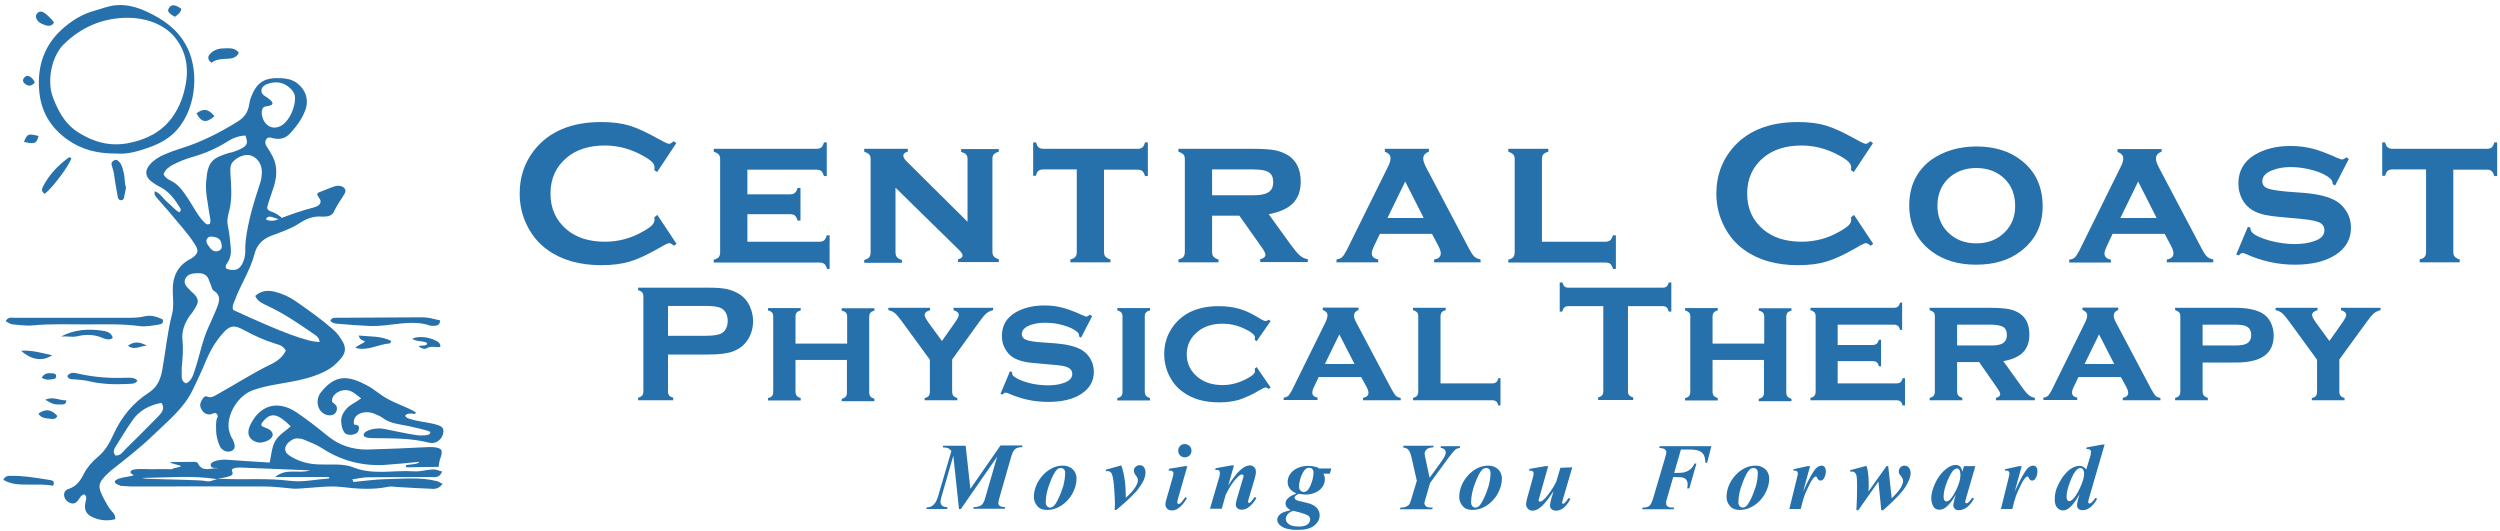 <?xml version="1.0" encoding="utf-8"?>
<!-- Generator: Adobe Illustrator 23.0.1, SVG Export Plug-In . SVG Version: 6.00 Build 0)  -->
<svg version="1.1" id="Layer_2" xmlns="http://www.w3.org/2000/svg" xmlns:xlink="http://www.w3.org/1999/xlink" x="0px" y="0px"
	 viewBox="0 0 1055 224" style="enable-background:new 0 0 1055 224;" xml:space="preserve">
<style type="text/css">
	.st0{fill:#2670AB;}
</style>
<g>
	<path class="st0" d="M91.4,174.6c-1-0.8-1.9,0.3-2.9,0.3c-1.8,0-2.9-0.9-3.7-2.6c-0.8-1.7,0.1-3.1,1-4.4c0.3-0.5,1-0.8,1.5-0.6
		c1.9,0.9,3.3-0.3,4.8-1.1c7.4-4.1,14.6-8.8,22.3-12.5c2.5-1.2,4.9-3,6.2-5.7c-0.9-1.9-2.6-2.5-4.2-2.9c-4.9-1.5-9.4-3.6-13.8-6
		c-3.9-2.1-5.8-1.7-8.7,1.7c-2.9,3.3-5.1,7-6.8,11c-1.8,4.4-3.8,8.7-5.9,13c-3.8,7.7-10.5,13-16.5,18.8c-5.6,5.4-11.8,10.2-17.9,15
		c-0.3,0.3-0.6,0.6-1,0.9c-4.6,4.4-4.8,5.6-1.8,11.3c1,1.8,1.9,3.6,3.3,5.1c0.8,0.8,1.5,1.8,1.3,3.2c-3.1,0.8-6.2,0.6-9.2-0.7
		c-3-1.3-3.9-3-3.4-6.2c0.2-1,0.7-1.9,0.2-2.9c-0.1-0.2-0.4-0.4-0.6-0.7c-1.5,0.3-1.9,1.6-2.7,2.6c-0.9,1.2-2.1,1.6-3.4,1
		c-1.2-0.5-2.2-1.5-2.4-2.9c-0.3-1.5,0.6-2.6,1.9-3c3.2-1,4.9-3.4,6.3-6.2c1.5-2.9,3.5-5.2,6-7.3c3.1-2.5,5-6,6.6-9.5
		c3.3-7.3,8.2-13.3,14.9-17.6c3.7-2.4,5-5.8,5.7-9.7c1.4-7.8,2.1-15.7,4.1-23.4c0.8-3.1,0.4-6.6,0.3-9.9c-0.1-5.8,1.9-10.4,7.2-13.3
		c0.3-0.1,0.5-0.3,0.8-0.4c2.8-2,3.1-3.2,1.2-6.1c-2.7-4.3-6.2-8-9.4-11.9c-2.1-2.6-4.4-5-6.5-7.5c-0.6-0.7-1.2-1.3-0.9-2.8
		c2.5,0.9,3.6,3.2,5.3,4.6c1.8,1.4,3.1,3.3,5.1,4.3c0.7-0.6,0.7-1.3,0.4-1.7c-2.2-3.6-4.6-7-8.5-9c-1.3-0.6-2.5-1.4-3.7-2.3
		c-2.6-2-2.9-4.6-0.7-7.1c1.7-2,4-3.4,6.4-4.4c2.1-0.9,4.3-1.7,6.5-2.4c8.6-2.6,16.6-6.7,24.2-11.4c2.6-1.6,4.3-3.8,4.8-6.9
		c0.2-1.3,0.5-2.6,1-3.8c2.3-5.8,5.5-8,12.5-7.6c2.1,0.1,4.2,0.4,6.2,1.7c4,2.7,5.7,7.1,4.1,11.6c-1.4,3.9-3.8,7.1-6.6,10.1
		c-1.9,2.1-4.5,2.6-7.2,1.9c-1-0.3-2-0.6-2.7,0.4c-0.7,1.1-0.5,2.2,0.2,3.2c0.6,0.8,1,1.7,1.6,2.6c2.9,4.5,2.9,9.2,1.4,14.1
		c-0.7,2.2-1.5,4.4-2.2,6.6c-1,3.1-1.1,3.4,2.2,4.5c0.3,0.1,1,0.6,1.3,0.7c1,0.6,1.8,1.3,2,1.5c-1,2.1-5.6-2.5-6.7,0.7
		c1.9,0.9,3.7,0.6,5.3-0.1c4.8-1.9,9.7-3.6,14.7-4.9c1.2-0.3,2.5-0.8,3-2c0.5-1.6-1.2-2.3-1.3-3.6c0.1-0.3,0.2-0.7,0.4-0.7
		c2.1-0.9,4.3-1.7,6.4-2.5c1.1-0.4,2.2-0.6,3.4-0.2c1.4,0.4,2.1,1.8,1.4,3c-1.5,2.6-3.4,5-4.6,7.8c-0.8,1.8-3.1,2.1-5,2
		c-3.7-0.3-6.7,0.9-9.7,2.9c-3.5,2.3-7.6,3.6-11.5,5.1c-3.8,1.4-6.3,3.8-7.3,7.8c-1.8,6.9-5.9,12.9-8.3,19.5
		c-0.5,1.3-1.3,2.6-0.7,4.1c20.3,9.4,31.6,13.6,36.5,13.5c-0.2-1.8-1.4-2.7-2.7-3.5c-6.2-4.3-12.4-8.5-19.2-11.7
		c-2.1-1-4.2-1.8-5.3-4.2c2.5-2.3,5.3-2.5,8.2-1.8c3.3,0.8,6.3,2.2,9,4.1c5.3,3.7,10.6,7.4,15.5,11.7c1.9,1.6,3.3,3.6,4.5,5.8
		c1.2,2.4,0.7,4.5-0.9,6.4c-1.9,2.4-4.2,4.3-7,5.7c-5.9,2.9-12.3,4-18.7,5.1c-4,0.7-7.9,1.4-11.7,2.8c-6,2.2-10.8,9.8-10.1,16.1
		c0.1,1,0.5,2,0.8,2.9c0.2,0.7,0.7,1.3,1,1.9c1.1,2.6,1,3.8-0.4,4.6c-1.8,1-4.5,0-5.3-2.3c-0.8-2-1.4-4.1-1.4-6.3
		c0-1.7-0.2-3.5,0.4-5.2C92.1,175.8,91.9,175.1,91.4,174.6z M95.5,113.4c3.6,1.2,5.6,0.5,7-2.6c0.6-1.4,1-3,1-4.6
		c0-1.6,0-3.2,0.2-4.8c1-8.3,3.5-16.3,6.1-24.2c0.5-1.6,0.7-3.1,0.7-4.7c0-3.1-1.7-5.9-4.7-6.9c-2.3-0.8-5.9,0.7-7.7,2.9
		c-1.2,1.5-0.9,3.8-0.8,5.8c0.3,4.6,0.6,9-0.3,13.5c-0.5,2.3-1.4,4.6-0.9,7.2c0.7,3.2,1,6.5,1.3,9.8c0.2,2.2-0.2,4.3-1.5,6.2
		C95.5,111.7,94.9,112.2,95.5,113.4z M69,73.5c0.7,1.5,1.8,2.1,3,2.7c2.4,1.2,4.2,3,5.7,5.2c1.5,2.1,2.9,4.3,4.2,6.5
		c1.3,2.1,2.5,4.2,4.3,5.9c0.6,0.6,1.2,1.3,2.4,0.6c0.5-1.4-0.1-2.9-0.3-4.5c-0.6-4.4-1.7-8.8-1.3-13.3c0.6-8.7,2.9-9.9,9.4-12
		c0.7-0.2,1.4-0.3,2.1-0.5c1.3-0.5,2.7-1,3.9-1.7c2-1.3,2.2-2.1,1.2-5.2c-2.8,0.1-5.3,1-7.6,2.5c-4.7,3-9.7,5.1-15,6.6
		c-2.8,0.8-5.5,1.9-8,3.2C71.4,70.3,69.9,71.4,69,73.5z M78.5,161.8c2.3-1.1,2.9-3.2,3.6-5.3c2.1-6.1,3.2-12.6,5.9-18.5
		c1.1-2.5,2.3-5,3.3-7.5c1.1-2.8,2.4-5.7-1.2-7.9c-0.6-0.4-0.8-1.5-1.1-2.3c-0.4-0.9-0.7-1.9-1.1-2.8c-1.1-2.2-3.2-2.3-5.2-2.2
		c-1.9,0.1-3.9,0.6-4.6,2.6c-0.7,1.9,0.8,3.2,2,4.5c0.1,0.1,0.2,0.2,0.3,0.3c4.5,3.8,3.4,5.1,0.8,9.1c-0.3,0.5-0.7,0.9-1.1,1.4
		c-2.1,3-3.5,6.5-3.1,10.1c0.4,3.9,0.1,7.7-0.3,11.6c-0.1,1.4,0,2.9,0,4.3C76.7,160.2,77.1,161.1,78.5,161.8z M48.7,192.2
		c2.1,0.2,3.1-1.4,4.2-2.6c4.5-4.4,9-8.9,13.4-13.4c0.6-0.6,1.2-1.2,1.7-1.9c1-1.4,1.2-2.8,0.1-4.3c-5.2,1-9.4,3.3-12.2,7.4
		c-2.6,3.6-4.8,7.5-7.2,11.2C48,189.8,47.6,190.9,48.7,192.2z M115.2,53.8c5.7,0.7,9.5-7.9,9.3-12.7c-0.1-2.4-2.1-4-3.2-4.8
		c-1.6-1.1-3.8-2-7-1.3c-1.5,0.3-4.5,1.3-3.9,3.9c0.4,1.4,1.9,1.8,2.9,2.7c0.3,0.3,0.7,0.5,1,0.8c1.7,1.8,0,2.2-2.1,2.5
		C109,45.1,110.3,53.2,115.2,53.8z M89,99.8c-1.7,0.1-2.3,1.9-1.6,3c1,1.6,1.5,2.4,2.6,3c1,0.5,2.4,0.3,3.2-0.6
		c0.7-0.7,0.3-2.7-0.1-3.5C92.3,100.4,91.3,100,89,99.8z"/>
	<path class="st0" d="M49.5,64.8c-8.5,0.1-15.2-1.7-21.2-6c-7.2-5.2-11.2-12.1-11.8-21.1c-0.7-10,2.2-18.5,9.6-25.3
		c4.1-3.7,8.8-6.6,14.2-8c2.9-0.8,5.7-2,8.8-2.2c4.6-0.4,8.9,0.9,13,2.8c6.6,3.1,12.4,7,16.2,13.7c5.6,9.6,5.2,26-3.6,36.1
		c-3,3.4-6.9,5.6-11.2,7.2C58.6,63.8,53.6,65.2,49.5,64.8z M21.2,33.4c-0.1,4.5,0.7,6.9,2.2,10.3c2.1,4.8,4.8,9.1,9.5,12.1
		c6.6,4.2,13.5,6.1,21.3,4.6c7.5-1.5,13.9-4.6,18.5-10.9c3.2-4.5,4.9-9.3,5.8-14.7c1.2-7.5-0.5-14-5-19.4C68.8,10,61.2,7.5,54,7.5
		c-10.6,0-19.7,3.9-27.2,11.3C23,22.6,21.3,28.9,21.2,33.4z"/>
	<path class="st0" d="M2.4,135.5c1.1-1.9,2.5-1.4,3.7-1.4c15.4,0,30.9,0,46.3,0c2.9,0,5.7,0.1,8.6-0.6c2.7-0.7,5.3,0.2,7.7,1.3
		c0.3,1.4-0.3,1.9-1.3,2.1c-2.8,0.4-5.7,1.1-8.6,0.7c-7.3-1-14.7-0.7-22-0.7c-7.6,0-15.3-0.3-22.9,0.4c-2.8,0.3-5.7-0.2-8.6-0.4
		C4.3,136.7,3.4,136.2,2.4,135.5z"/>
	<path class="st0" d="M139.4,135.4c0.6-1.5,1.9-1.3,3-1.3c12-0.1,23.9-0.1,35.9-0.2c2.6,0,5,0.8,7.4,1.3c0,1.5-0.7,2-1.6,2.2
		c-0.8,0.1-1.8,0.2-2.6,0c-6.4-2.2-12.8-0.7-19.2-0.1c-1.9,0.2-3.7,0.3-5.6,0.3c-4.9-0.2-9.8-0.6-14.6-1
		C141.1,136.5,140.1,136.2,139.4,135.4z"/>
	<path class="st0" d="M58,160.6c-0.9,1.5-2.3,1.3-3.5,1.4c-5.6,0.3-11.3,0.2-16.8-1.1c-2-0.5-4-0.6-6-0.8c-1.2-0.1-2.7,0.2-3.3-1.4
		c1.2-1.9,3.1-1.4,4.7-1c6.7,1.5,13.4,2,20.2,1.7C54.9,159.4,56.7,159.2,58,160.6z"/>
	<path class="st0" d="M53.2,79.1c-0.3,1.6-0.6,3-0.9,4.4c-0.1,0.6-0.6,1-1.2,1c-0.8,0-1.3-0.6-1.4-1.4c-0.6-3.3-1.2-6.5-1.6-9.8
		c-0.2-1.3-0.7-2.5-1-3.7c-0.2-1,0.3-1.6,1.2-2c0.8-0.4,1.4,0.1,1.9,0.6c1.3,1.3,1.6,3.1,2,4.7C52.8,75,52.4,77.2,53.2,79.1z"/>
	<path class="st0" d="M18.9,81.8C17.6,81,17.5,80,18,79c2.6-5.1,6.4-9.2,11-12.5c0.4-0.3,0.8,0,1.1,0.3
		C29.3,69.7,22.5,78.9,18.9,81.8z"/>
	<path class="st0" d="M1.4,202.5c0.8-1.6,1.8-1.7,2.8-1.7c5.8-0.1,11.4,0.9,17.1,1.8c1.1,0.2,1.9,0.7,1.1,2.4
		c-3.4-0.7-6.9-0.5-10.5-0.5C8.4,204.5,4.8,204.5,1.4,202.5z"/>
	<path class="st0" d="M151.4,141.6c4.9,0.5,9.5,0.1,13.7,2.3c-0.3,0.6-0.4,1-0.5,1c-4.9,0.3-9.4,3.4-14.6,1.9
		c1.1-1.3,2.7-1.5,4.1-2.7C153.3,143.6,151.9,143.7,151.4,141.6z"/>
	<path class="st0" d="M100.8,22.3c-1,2-2.8,2.4-4.7,2.5c-2.4,0.1-4.8,0.1-6.9,1.7c-1.9-1.6-1.5-2.9-0.2-4.1c1.5-1.4,3.4-2,5.5-2
		C96.8,20.4,99.2,20,100.8,22.3z"/>
	<path class="st0" d="M25.8,142c5.4-2.9,11.2-3.3,17-2.5c1.8,0.3,4.1,0.5,4.8,3.1c-1.4,1.1-2.9,0.5-4.1,0.1
		c-3.6-1.6-7.2-1.7-10.9-0.8C30.5,142.4,28.2,141.8,25.8,142z"/>
	<path class="st0" d="M185.8,146.2c-0.4,0.9-3.5-0.6-5.6,0.7c-1.3,0.8-2.8-0.2-3.3-0.6c-0.9-0.8,3.5,0,3.3-1.3
		c-0.2-1.3-4.9-0.6-6.2-2.1c3.1-1.4,7.8-0.4,10.2,1C185.7,144.6,186,145.9,185.8,146.2z"/>
	<path class="st0" d="M22.8,9.5c-1,1.7-2.5,1.6-4,1c-1.5-0.5-2.9-1.2-3.5-2.8c-0.3-0.9-0.1-1.7,0.6-2.3c0.6-0.5,1.3-0.6,2-0.4
		C19,5.4,21.5,7.6,22.8,9.5z"/>
	<path class="st0" d="M8.9,148c4.8-0.3,8.7,1,13.1,1.9C18.1,152.6,13.3,152,8.9,148z"/>
	<path class="st0" d="M90.5,49c-3.4,3.1-5.6,2.7-7.6-1.2C86.1,45.6,87.8,45.9,90.5,49z"/>
	<path class="st0" d="M16.2,174.5c3.2-2.1,5.3-1.8,8,1c-0.6,1.6-2,1.3-3.2,1.2C19.1,176.5,17.2,176.4,16.2,174.5z"/>
	<path class="st0" d="M73.8,7.1c-2.8-1.6-3.3-2.4-2.5-3.7c1-1.6,2.5-1.6,5.2,0.3C76.3,5.4,75,6.2,73.8,7.1z"/>
	<path class="st0" d="M10.1,59.9c1.4-3.5,1.8-3.6,6.2-2.5C15.3,60.6,14.8,60.9,10.1,59.9z"/>
	<path class="st0" d="M19.1,168.7c3.6-1.6,6.1,0.5,8.9,0.2c-0.1,1.9-1.2,1.7-1.9,1.8C23,170.8,22.3,170.6,19.1,168.7z"/>
	<path class="st0" d="M14.7,34.8c-1.4,1.7-2.7,1.6-4,0.7c-1-0.7-1.3-1.6-0.6-2.6c0.7-0.9,1.5-1.2,2.6-0.5
		C13.6,32.9,14.2,33.7,14.7,34.8z"/>
	<path class="st0" d="M17.6,159.4c1.4-2.4,3.3-1.9,5.1-1.8c0.6,0.1,1,0.5,1,1.1c0,0.6-0.3,1.2-0.9,1.2
		C21.2,160.2,19.5,160.6,17.6,159.4z"/>
	<path class="st0" d="M62,145.9c-2.6-0.1-5.2,2.2-8,0C56.9,143.7,59.5,144.5,62,145.9z"/>
	<g id="tKzw1u.tif">
		<g>
			<g>
				<path class="st0" d="M149.1,203.4c4.5-0.4,9.1-1.1,13.6-1.2c7.3-0.1,14.7-1,21.9,0.9c0.6,0.2,1.2,0.6,2.2,1.1
					c-1.2,1.5-2.4,2.1-4,2.1c-5.1-0.2-10.2-0.5-15.3-0.8c-1.2-0.1-2.4-0.3-3.6-0.1c-6.6,1.4-13.1,0.9-19.8,0.1
					c-5.5-0.6-11.2,0.3-16.8,0.6c-1.2,0.1-2.4,0.2-3.6,0.1c-3.9-0.3-7.8-0.9-11.7-0.9c-18.8-0.1-37.6,0-56.4,0
					c-1.5,0-6.3-0.5-4.6-0.2s-3.6-0.8-2.4-2.2s5.5-1.6,7.8-2.3c-0.2-0.5-2.2-1-1-2c1.2-1,5.7-0.6,8.5-0.6c2.9-0.1,5.8,0,8.8,0
					c-0.1-0.5,3.7-0.8,3.6-1.3c-0.1-0.4-4.3-1-4.5-1.7c3.6,0,6.9-0.1,10.3-0.1c0.5,0,1.2,0.2,1.4,0.6c2,4.1,5.6,1.8,8.6,2.1
					c-0.9-0.4-3,0.4-3.2-1.3s4.2-2.5,6.7-2.3c6.1,0.5,12.2,0.8,18.2,1.2c0.8-3.5,0.9-6.7,2.4-9.2c1.5-2.5,4.3-4.1,6.5-6.1
					c-5.5-5.4-8.4-6.2-11.9-1.8c-2,2.7,2.4,1.7,4,4.3s-3.7,5.2-6.7,4.1c-3.1-1.1-4.1-3.6-2.6-6.9c3.9-8.5,11.4-10.9,19.3-5.8
					c4.7,3.1,9.1,6.6,13.4,10.1c5,4.1,10.7,5.9,17,5.8c8.3-0.2,16.7-0.6,25-1c0.9,0,1.7-0.1,2.6,0c3.7,0.3,4.3,1.2,3,4.8
					c-0.4,1-0.5,2.2-0.7,3.5c-3.3,0-10.2,0.2-13.8,0.2c0.4-0.5-0.2-0.6,0-0.9c0.2-0.2,5.5-0.3,5.6-1.4c-5.3,0.5-10,1-14.7,1.3
					c-9.4,0.5-18.2-1.8-26.2-7c-2.4-1.6-5.2-2.6-7.8-3.7c-0.9-0.4-2-0.5-3-0.5c-1.9,0-4.6,2.3-4.8,4c-0.3,2.1,1.3,3,2.8,3.9
					c3.6,2.1,7.5,3,11.7,3.1c4.7,0.2,9.9-0.5,14.1,1.2c8.5,3.4,17.1,1.1,25.6,1.7c2.7,0.2,5.4-0.7,8.1-0.8c1.2-0.1,2.4,0.5,3.9,0.9
					c-1.2,2.9-3.3,2.3-5,2.3c-8.7,0.1-17.4,0-26.2,0.1c-2.3,0-4.5,0.6-6.8,0.9C149,202.7,149,203,149.1,203.4z M91.6,202.2
					c0.9,0,1.7-0.2,2.6-0.1c9.4,0.4,18.7-0.4,28.1,0.8c5.4,0.7,11-0.6,16.6-1c0-0.2,0-0.4,0-0.6c-7.3,0-14.6,0-22.8,0
					c4.9-4,10-1.2,14.7-2.8c-10.1-0.4-19.8-0.8-29.5-1.2c-1.1,0-2.6,0.1-3.3,0.7c-0.7,0.6,1.2,1.9-0.7,2.8
					C95.2,201.6,93.3,201.7,91.6,202.2c-10.6-1.7-21.2-0.6-31.7-0.5c1.5,0.4,3,0.3,4.5,0.4c7.4,0.3,20.1,0.4,22.4,0.9
					C88.9,203.5,89.9,202.5,91.6,202.2z"/>
				<path class="st0" d="M181.1,182c-0.6-0.3-5.8-1.6-8.7-2.2c-3.8-0.8-7.7-1-11-3.5c-0.8-0.6-1.8-1-2.7-1.4
					c-4.6-2.2-8.9-0.2-9.3,2.4c-0.4,2.5,0.3,1.7,1.3,2.1c0.9,0.4,1.1,1.2,0.4,2.7s-4.6,2-5.7,0.5c-0.9-1.3-1.2-2.3-1.4-4.5
					c-0.2-2.2,0.8-4.2,2.7-6.1c1.3-1.3,3.9-2.5,5.7-3.9c-1.7-1.2-2.9-2.4-4.3-3c-3.2-1.5-8.1,0.7-8,4.2c0,0.8,2.1,1.2,2.1,3
					c0,2.6-2.4,3.6-4.9,2.6c-3.5-1.5-4.3-6.2-1.9-9.3c6.3-8.1,12.1-6.9,19.6-2.9c3,1.6,5.5,4,8.5,5.6c2.9,1.6,6.1,2.8,9.2,4.2
					c0.9,0.4,1.7,0.9,2.8,1.5c-0.3,0.3-0.1,0.8-0.5,0.7c-3.2-0.8-5.9,0.9-2,2.1c4.4,1.4,11.3,1.7,13.4,3.4c2.1,1.7-0.5,7.8-5.4,6.6
					c-7.4-1.9-14.8-1.8-22.3-1.9c-1.7,0-5.6,0.1-5.2-1.6c0.4-1.8,5.3-3,8.6-2.3c4.5,0.9,9,1.9,13.5,2.6c1.8,0.3,4.7,0.2,5.5-0.3
					C181.8,182.7,181.7,182.3,181.1,182z"/>
			</g>
		</g>
	</g>
</g>
<path class="st0" d="M281.9,149.6v15.7c0,0.7,0.2,1.2,0.5,1.6c0.3,0.4,0.9,0.7,1.7,0.9v1.1h-14.8v-1.1c0.8-0.2,1.4-0.5,1.7-0.9
	c0.3-0.4,0.5-0.9,0.5-1.6V125c0-0.7-0.2-1.3-0.5-1.6c-0.3-0.4-0.9-0.7-1.7-0.9v-1.1H299c3.5,0,6.2,0.2,8.2,0.7
	c2,0.5,3.8,1.3,5.4,2.4c1.6,1.2,2.9,2.7,3.8,4.7c0.9,2,1.4,4.1,1.4,6.3c0,3.2-0.9,6-2.6,8.4c-1.5,2.1-3.5,3.5-5.9,4.4
	c-2.4,0.9-5.9,1.3-10.3,1.3H281.9z M281.9,141.7h15.8c3.2,0,5.4-0.3,6.7-1c0.8-0.4,1.5-1.1,2-2.1c0.5-1,0.7-2,0.7-3.2
	c0-1.1-0.2-2.2-0.7-3.2c-0.5-1-1.2-1.7-2-2.1c-1.3-0.7-3.5-1-6.7-1h-15.8V141.7z"/>
<path class="st0" d="M357.5,151.9h-21.8v13.4c0,0.7,0.2,1.3,0.5,1.7c0.3,0.4,0.9,0.7,1.7,1v1h-13.8v-1c0.8-0.2,1.4-0.5,1.7-0.9
	c0.3-0.4,0.5-1,0.5-1.7v-31.9c0-0.7-0.2-1.3-0.5-1.6c-0.3-0.4-0.9-0.7-1.7-0.9v-1h13.8v1c-0.8,0.2-1.4,0.5-1.7,0.9
	c-0.3,0.4-0.5,0.9-0.5,1.7v11.4h21.8v-11.4c0-0.7-0.2-1.3-0.5-1.6c-0.3-0.4-0.9-0.7-1.8-0.9v-1h13.8v1c-0.8,0.2-1.4,0.5-1.7,0.9
	c-0.3,0.4-0.5,0.9-0.5,1.7v31.9c0,0.7,0.2,1.3,0.5,1.7c0.3,0.4,0.9,0.7,1.7,1v1h-13.8v-1c0.8-0.2,1.4-0.5,1.7-0.9s0.5-1,0.5-1.7
	V151.9z"/>
<path class="st0" d="M401.8,151.7v13.6c0,0.7,0.2,1.3,0.5,1.7c0.3,0.4,0.9,0.7,1.7,1v0.9h-13.8v-0.9c0.8-0.2,1.4-0.5,1.7-0.9
	c0.3-0.4,0.5-0.9,0.5-1.7v-13.6l-11.6-15.9c-1.3-1.8-2.3-3-3.1-3.7c-0.8-0.7-1.7-1.1-2.8-1.3v-1h17.6v1c-1.5,0.4-2.3,1.1-2.3,2.1
	c0,0.5,0.5,1.5,1.6,3.1l5.7,7.8l5.5-7.8c1.1-1.6,1.6-2.6,1.6-3.1c0-1-0.7-1.7-2.2-2.1l0-1h16.7v1c-1.1,0.2-2,0.7-2.8,1.3
	c-0.8,0.7-1.8,1.9-3.1,3.7L401.8,151.7z"/>
<path class="st0" d="M460.9,133.4l-4.7,9.1l-0.8-0.5c0-0.8-0.2-1.4-0.7-1.8c-1.3-1.2-3.3-2.2-5.9-2.9c-2.6-0.8-5.2-1.1-7.8-1.1
	c-2.3,0-4.2,0.3-6,0.9c-2.5,0.9-3.8,2.2-3.8,3.9c0,1.1,0.6,1.9,1.8,2.4c1.2,0.5,3.5,0.9,7,1.1l5.5,0.4c4.8,0.4,8.5,1.3,11,2.8
	c1.4,0.8,2.5,2,3.4,3.3c1.1,1.7,1.7,3.7,1.7,5.9c0,4-1.8,7.1-5.4,9.4c-3.4,2.2-8,3.3-13.9,3.3c-5.9,0-11.5-1.2-17-3.7
	c-0.4-0.2-0.7-0.2-0.9-0.2c-0.5,0-0.9,0.3-1.3,0.8l-0.9-0.3l4-9.5l0.9,0.3c0,0.1,0,0.2,0,0.3c0,0.6,0.2,1.1,0.7,1.5
	c1.2,1,3.2,1.9,6,2.7c2.9,0.8,5.7,1.1,8.5,1.1c2.5,0,4.7-0.3,6.6-1c2.4-0.8,3.6-2.1,3.6-3.8c0-1.4-0.8-2.4-2.5-3
	c-1.1-0.4-3.1-0.7-6-0.9l-5.5-0.5c-2.9-0.2-5.2-0.5-6.8-0.9c-1.6-0.4-2.9-0.9-4.1-1.6c-1.5-0.9-2.6-2.2-3.5-3.8s-1.3-3.4-1.3-5.3
	c0-4.3,1.8-7.5,5.5-9.8c3.3-2,7.5-3.1,12.4-3.1c2.7,0,5.2,0.3,7.5,0.9c2.3,0.6,5.1,1.6,8.3,3.1c1,0.4,1.6,0.7,2,0.7
	c0.4,0,0.8-0.3,1.4-0.8L460.9,133.4z"/>
<path class="st0" d="M483.1,133.4v31.9c0,0.7,0.2,1.3,0.5,1.7c0.3,0.4,0.9,0.7,1.7,1v1h-13.8v-1c0.8-0.2,1.4-0.5,1.7-0.9
	c0.3-0.4,0.5-1,0.5-1.7v-31.9c0-0.7-0.2-1.3-0.5-1.6c-0.3-0.4-0.9-0.7-1.7-0.9v-1h13.8v1c-0.8,0.2-1.4,0.5-1.7,0.9
	C483.3,132.1,483.1,132.7,483.1,133.4z"/>
<path class="st0" d="M530.3,154.9l5.9,8.6l-0.8,0.6c-0.6-0.4-1-0.6-1.3-0.6c-0.4,0-1.3,0.4-2.8,1.3c-3.2,1.9-6,3.1-8.4,3.9
	c-2.4,0.7-5.2,1.1-8.4,1.1c-6.4,0-11.5-1.5-15.6-4.6c-2.3-1.7-4.1-3.9-5.4-6.5c-1.4-2.8-2.2-5.9-2.2-9.2c0-4.6,1.3-8.6,4-12.1
	c4.2-5.5,10.5-8.2,19.1-8.2c3.2,0,6,0.4,8.5,1.1c2.5,0.7,5.3,2,8.4,3.9c1.4,0.9,2.4,1.3,2.8,1.3c0.3,0,0.8-0.2,1.3-0.6l0.8,0.6
	l-5.9,8.5l-0.8-0.6c0-0.3,0-0.5,0.1-0.5c0-0.2,0-0.4,0-0.5c0-1.1-1.6-2.4-4.7-3.8c-3-1.4-6-2-9-2c-4.2,0-7.7,1.1-10.4,3.3
	c-3.1,2.5-4.7,5.7-4.7,9.6c0,3.9,1.6,7.2,4.7,9.7c2.8,2.2,6.2,3.3,10.4,3.3c3.3,0,6.6-0.8,9.9-2.5c2.6-1.3,3.8-2.4,3.8-3.4
	c0,0,0-0.4-0.1-1L530.3,154.9z"/>
<path class="st0" d="M574.4,159.1h-17.9l-2,4.2c-0.5,1-0.7,1.8-0.7,2.4c0,1.1,0.7,1.8,2.2,2.1v1h-14.3v-1c0.9-0.1,1.5-0.4,2-0.8
	c0.4-0.4,0.9-1.2,1.5-2.3l14.2-28.8c0.5-1.1,0.8-2,0.8-2.9c0-1-0.7-1.7-2-2.2v-1h15.1v1c-1.3,0.5-1.9,1.3-1.9,2.4
	c0,0.8,0.3,1.7,0.9,2.8l14.8,28c0.8,1.5,1.5,2.5,1.9,3c0.5,0.4,1.2,0.8,2.1,0.9v1h-15.9v-1c1.5-0.3,2.3-1,2.3-2.1
	c0-0.7-0.3-1.6-0.9-2.7L574.4,159.1z M571.6,153.6l-6.4-12.5l-6.1,12.5H571.6z"/>
<path class="st0" d="M607.9,161.8h21.8c0.7,0,1.3-0.2,1.7-0.5c0.4-0.3,0.7-0.9,0.9-1.7h0.9v11.5h-0.9c-0.2-0.8-0.5-1.4-0.9-1.7
	c-0.4-0.3-0.9-0.5-1.7-0.5h-33.4v-1c0.8-0.2,1.4-0.5,1.7-0.9c0.3-0.4,0.5-1,0.5-1.7v-31.9c0-0.7-0.2-1.3-0.5-1.6s-0.9-0.7-1.7-0.9
	v-1h13.8v1c-0.8,0.2-1.4,0.5-1.7,0.9c-0.3,0.4-0.5,0.9-0.5,1.7V161.8z"/>
<path class="st0" d="M687,129.2v36c0,0.7,0.2,1.3,0.5,1.6s0.9,0.7,1.7,0.9v1.1h-14.8v-1.1c0.8-0.2,1.4-0.5,1.7-0.9
	c0.3-0.4,0.5-0.9,0.5-1.6v-36h-14.8c-0.7,0-1.2,0.2-1.6,0.5s-0.7,0.9-0.9,1.8h-1.1v-12.3h1.1c0.3,0.8,0.6,1.4,0.9,1.7
	c0.4,0.3,0.9,0.5,1.6,0.5h39.9c0.7,0,1.3-0.2,1.6-0.5c0.4-0.3,0.7-0.9,0.9-1.7h1.1v12.3h-1.1c-0.2-0.8-0.5-1.4-0.9-1.8
	c-0.4-0.3-0.9-0.5-1.6-0.5H687z"/>
<path class="st0" d="M744.5,151.9h-21.8v13.4c0,0.7,0.2,1.3,0.5,1.7s0.9,0.7,1.7,1v1h-13.8v-1c0.8-0.2,1.4-0.5,1.7-0.9
	c0.3-0.4,0.5-1,0.5-1.7v-31.9c0-0.7-0.2-1.3-0.5-1.6s-0.9-0.7-1.7-0.9v-1h13.8v1c-0.8,0.2-1.4,0.5-1.7,0.9c-0.3,0.4-0.5,0.9-0.5,1.7
	v11.4h21.8v-11.4c0-0.7-0.2-1.3-0.5-1.6c-0.3-0.4-0.9-0.7-1.8-0.9v-1H756v1c-0.8,0.2-1.4,0.5-1.7,0.9s-0.5,0.9-0.5,1.7v31.9
	c0,0.7,0.2,1.3,0.5,1.7s0.9,0.7,1.7,1v1h-13.8v-1c0.8-0.2,1.4-0.5,1.7-0.9s0.5-1,0.5-1.7V151.9z"/>
<path class="st0" d="M775.5,152.3v9.5h24.8c0.7,0,1.3-0.2,1.7-0.5s0.7-0.9,0.9-1.7h1v11.5h-1c-0.2-0.8-0.5-1.4-0.9-1.7
	c-0.4-0.3-1-0.5-1.7-0.5H764v-1c0.8-0.2,1.4-0.5,1.7-0.9c0.3-0.4,0.5-1,0.5-1.7v-31.9c0-0.7-0.2-1.3-0.5-1.6s-0.9-0.7-1.7-0.9v-1
	h35.2c0.7,0,1.3-0.2,1.7-0.5c0.4-0.3,0.7-0.9,0.9-1.7h0.9v11.5h-0.9c-0.2-0.8-0.5-1.4-0.9-1.7c-0.4-0.3-0.9-0.5-1.7-0.5h-23.7v8.6
	h14.7c0.7,0,1.3-0.2,1.7-0.5c0.4-0.3,0.7-0.9,1-1.7h0.9v11.2h-0.9c-0.2-0.8-0.5-1.4-0.9-1.7c-0.4-0.3-0.9-0.5-1.7-0.5H775.5z"/>
<path class="st0" d="M825.9,152.8v12.4c0,0.7,0.2,1.3,0.5,1.7s0.9,0.7,1.7,1v1h-13.8v-1c0.8-0.2,1.4-0.5,1.7-0.9
	c0.3-0.4,0.5-1,0.5-1.7v-31.9c0-0.7-0.2-1.3-0.5-1.6s-0.9-0.7-1.7-0.9v-1h25.6c3.3,0,5.8,0.2,7.6,0.5c1.7,0.3,3.3,0.9,4.7,1.8
	c2.8,1.8,4.2,4.8,4.2,9c0,3.2-0.9,5.6-2.6,7.4c-1.7,1.8-4.5,3.1-8.4,3.8l7.4,10.3c1.3,1.9,2.4,3.2,3.2,3.9s1.7,1.1,2.7,1.3v1h-16.4
	v-1c1.2-0.3,1.8-0.8,1.8-1.6c0-0.5-0.4-1.3-1.1-2.3l-7.8-11.2H825.9z M825.9,145.8H840c2.1,0,3.7-0.2,4.7-0.7
	c1.4-0.6,2.2-1.9,2.2-3.7c0-1.6-0.5-2.8-1.5-3.4c-1-0.6-2.8-1-5.4-1h-14.1V145.8z"/>
<path class="st0" d="M895,159.1h-17.9l-2,4.2c-0.5,1-0.7,1.8-0.7,2.4c0,1.1,0.7,1.8,2.2,2.1v1h-14.3v-1c0.9-0.1,1.5-0.4,2-0.8
	c0.4-0.4,0.9-1.2,1.5-2.3l14.2-28.8c0.5-1.1,0.8-2,0.8-2.9c0-1-0.7-1.7-2-2.2v-1h15.1v1c-1.3,0.5-1.9,1.3-1.9,2.4
	c0,0.8,0.3,1.7,0.9,2.8l14.8,28c0.8,1.5,1.5,2.5,1.9,3c0.5,0.4,1.2,0.8,2.1,0.9v1h-15.9v-1c1.5-0.3,2.3-1,2.3-2.1
	c0-0.7-0.3-1.6-0.9-2.7L895,159.1z M892.2,153.6l-6.4-12.5l-6.1,12.5H892.2z"/>
<path class="st0" d="M929.5,152.8v12.4c0,0.7,0.2,1.3,0.5,1.7s0.9,0.7,1.7,1v1h-13.8v-1c0.8-0.2,1.4-0.5,1.7-0.9
	c0.3-0.4,0.5-1,0.5-1.7v-31.9c0-0.7-0.2-1.3-0.5-1.6s-0.9-0.7-1.7-0.9v-1h25.4c5,0,8.8,0.8,11.4,2.3c1.5,0.9,2.6,2.1,3.5,3.8
	c0.8,1.6,1.3,3.4,1.3,5.5c0,3.9-1.3,6.8-4,8.7s-6.7,2.8-12.2,2.8H929.5z M929.5,145.8h13.3c2.4,0,4.1-0.2,5.1-0.7
	c1.4-0.7,2.1-1.9,2.1-3.7c0-1.8-0.7-3.1-2.1-3.7c-0.9-0.5-2.6-0.7-5.1-0.7h-13.3V145.8z"/>
<path class="st0" d="M987.2,151.7v13.6c0,0.7,0.2,1.3,0.5,1.7c0.3,0.4,0.9,0.7,1.7,1v0.9h-13.8v-0.9c0.8-0.2,1.4-0.5,1.7-0.9
	c0.3-0.4,0.5-0.9,0.5-1.7v-13.6l-11.6-15.9c-1.3-1.8-2.3-3-3.1-3.7c-0.8-0.7-1.7-1.1-2.8-1.3v-1H978v1c-1.5,0.4-2.3,1.1-2.3,2.1
	c0,0.5,0.5,1.5,1.6,3.1l5.7,7.8l5.5-7.8c1.1-1.6,1.6-2.6,1.6-3.1c0-1-0.7-1.7-2.2-2.1l0-1h16.7v1c-1.1,0.2-2,0.7-2.8,1.3
	c-0.8,0.7-1.8,1.9-3.1,3.7L987.2,151.7z"/>
<path class="st0" d="M277.4,90.7l8.1,12.2l-1.1,0.8c-0.8-0.7-1.5-1.1-2-1.1c-0.5,0-2,0.7-4.3,2.1c-4.9,2.8-9,4.7-12.4,5.7
	c-3.4,1-7.3,1.5-12,1.5c-9.2,0-16.8-2.2-22.7-6.5c-3.5-2.5-6.2-5.7-8.2-9.5c-2.3-4.3-3.5-9.1-3.5-14.2c0-7.1,2.1-13.2,6.2-18.4
	c6.2-7.8,15.6-11.8,28.2-11.8c4.6,0,8.6,0.5,11.9,1.5c3.3,1,7.4,2.9,12.4,5.7c2.4,1.3,3.8,2,4.3,2c0.5,0,1.2-0.4,2-1.1l1.1,0.8
	l-8.1,12.2l-1.2-0.8c0.1-0.5,0.1-0.8,0.1-1.2c0-0.8-0.4-1.6-1.1-2.3c-0.7-0.7-2-1.6-3.8-2.6c-5-2.8-10.4-4.3-16-4.3
	c-6.7,0-12,1.7-16,5c-4.7,3.9-7,9-7,15.3c0,6.3,2.3,11.4,7,15.3c4,3.3,9.3,5,16,5c5.6,0,11-1.4,16-4.3c1.8-1,3.1-1.9,3.8-2.6
	c0.7-0.7,1.1-1.5,1.1-2.3c0-0.3,0-0.7-0.1-1.1L277.4,90.7z"/>
<path class="st0" d="M315.4,90.4V102h30.4c0.9,0,1.6-0.2,2-0.6c0.5-0.4,0.8-1.1,1.1-2.1h1.2v14.2H349c-0.3-1-0.6-1.7-1.1-2.1
	c-0.5-0.4-1.2-0.6-2.1-0.6h-44.6v-1.2c1-0.3,1.7-0.6,2.1-1.1c0.4-0.5,0.6-1.2,0.6-2.1V67.2c0-0.9-0.2-1.6-0.6-2
	c-0.4-0.5-1.1-0.8-2.1-1.2v-1.2h43.3c0.9,0,1.6-0.2,2.1-0.6c0.5-0.4,0.8-1.1,1.1-2.1h1.2v14.2h-1.2c-0.3-1-0.7-1.8-1.1-2.1
	c-0.5-0.4-1.2-0.6-2.1-0.6h-29.1V82h18c0.9,0,1.6-0.2,2-0.6c0.5-0.4,0.9-1.1,1.2-2.1h1.2v13.8h-1.2c-0.3-1-0.7-1.7-1.1-2.1
	c-0.5-0.4-1.2-0.6-2.1-0.6H315.4z"/>
<path class="st0" d="M377.9,79.2v27.2c0,0.9,0.2,1.6,0.6,2.1c0.4,0.5,1.1,0.9,2.1,1.2v1.2h-15.9v-1.2c1-0.3,1.7-0.6,2.1-1.1
	c0.4-0.5,0.6-1.2,0.6-2.1V67.2c0-0.9-0.2-1.6-0.6-2c-0.4-0.5-1.1-0.8-2.1-1.2v-1.2h18.4V64c-1.3,0.3-1.9,0.9-1.9,1.7
	c0,0.7,0.5,1.5,1.4,2.4l25.7,25.5V67.2c0-0.9-0.2-1.6-0.6-2c-0.4-0.5-1.1-0.8-2.1-1.1v-1.2h15.9V64c-1,0.3-1.7,0.7-2.1,1.1
	c-0.4,0.5-0.6,1.1-0.6,2v39.1c0,0.9,0.2,1.6,0.6,2c0.4,0.5,1.1,0.9,2.1,1.2v1.2h-17.2v-1.2c1.3-0.3,1.9-0.8,1.9-1.6
	c0-0.4-0.2-0.8-0.5-1.2c-0.3-0.4-1.1-1.3-2.4-2.5L377.9,79.2z"/>
<path class="st0" d="M465.9,71.5v34.8c0,0.9,0.2,1.6,0.6,2c0.4,0.5,1.1,0.9,2.1,1.2v1.2h-16.9v-1.2c1-0.3,1.7-0.6,2.1-1.1
	c0.4-0.5,0.6-1.2,0.6-2.1V71.5h-14.1c-0.9,0-1.6,0.2-2.1,0.6c-0.5,0.4-0.8,1.1-1.1,2.1H436V60.1h1.2c0.3,1,0.6,1.7,1.1,2.1
	c0.5,0.4,1.2,0.6,2.1,0.6H480c0.9,0,1.6-0.2,2.1-0.6c0.5-0.4,0.8-1.1,1.1-2.1h1.2v14.2h-1.2c-0.3-1-0.7-1.7-1.1-2.1
	c-0.5-0.4-1.2-0.6-2.1-0.6H465.9z"/>
<path class="st0" d="M511.5,91v15.3c0,0.9,0.2,1.6,0.6,2c0.4,0.5,1.1,0.9,2.1,1.2v1.2h-16.9v-1.2c1-0.3,1.7-0.6,2.1-1.1
	c0.4-0.5,0.6-1.2,0.6-2.1V67.2c0-0.9-0.2-1.6-0.6-2c-0.4-0.5-1.1-0.8-2.1-1.2v-1.2h31.4c4.1,0,7.2,0.2,9.3,0.6
	c2.1,0.4,4,1.2,5.7,2.2c3.4,2.3,5.2,5.9,5.2,11c0,3.9-1.1,6.9-3.2,9.1c-2.1,2.2-5.6,3.8-10.3,4.7l9.1,12.6c1.7,2.3,3,3.9,4,4.8
	c1,0.8,2.1,1.4,3.4,1.6v1.2h-20.1v-1.2c1.5-0.4,2.2-1,2.2-1.9c0-0.6-0.5-1.6-1.4-2.9L523,91H511.5z M511.5,82.4h17.3
	c2.6,0,4.6-0.3,5.8-0.9c1.8-0.8,2.7-2.3,2.7-4.6c0-2-0.6-3.4-1.9-4.2c-1.2-0.8-3.4-1.2-6.6-1.2h-17.3V82.4z"/>
<path class="st0" d="M604.3,98.7h-22l-2.5,5.2c-0.6,1.3-0.9,2.2-0.9,3c0,1.4,0.9,2.2,2.7,2.6v1.2H564v-1.2c1.1-0.2,1.9-0.5,2.4-1
	c0.5-0.5,1.1-1.4,1.9-2.9l17.5-35.4c0.7-1.3,1-2.5,1-3.5c0-1.2-0.8-2.1-2.4-2.7v-1.2h18.6V64c-1.6,0.6-2.4,1.6-2.4,2.9
	c0,0.9,0.4,2.1,1.1,3.5l18.1,34.3c1,1.9,1.8,3.1,2.4,3.6c0.6,0.6,1.4,0.9,2.6,1.2v1.2h-19.6v-1.2c1.9-0.3,2.8-1.2,2.8-2.6
	c0-0.9-0.4-2-1.1-3.3L604.3,98.7z M600.8,92L593,76.6L585.5,92H600.8z"/>
<path class="st0" d="M650.6,102h26.8c0.9,0,1.6-0.2,2.1-0.6c0.5-0.4,0.8-1.1,1.2-2.1h1.2v14.2h-1.2c-0.3-1-0.7-1.7-1.1-2.1
	c-0.5-0.4-1.2-0.6-2.1-0.6h-41v-1.2c1-0.3,1.7-0.6,2.1-1.1c0.4-0.5,0.6-1.2,0.6-2.1V67.2c0-0.9-0.2-1.6-0.6-2
	c-0.4-0.5-1.1-0.8-2.1-1.2v-1.2h16.9V64c-1,0.3-1.7,0.7-2.1,1.1c-0.4,0.5-0.6,1.1-0.6,2V102z"/>
<path class="st0" d="M782.4,90.7l8.1,12.2l-1.1,0.8c-0.8-0.7-1.5-1.1-2-1.1c-0.5,0-2,0.7-4.3,2.1c-4.9,2.8-9,4.7-12.4,5.7
	c-3.3,1-7.3,1.5-12,1.5c-9.2,0-16.8-2.2-22.7-6.5c-3.5-2.5-6.2-5.7-8.2-9.5c-2.3-4.3-3.5-9.1-3.5-14.2c0-7.1,2.1-13.2,6.2-18.4
	c6.2-7.8,15.6-11.8,28.2-11.8c4.6,0,8.6,0.5,11.9,1.5c3.3,1,7.4,2.9,12.4,5.7c2.4,1.3,3.8,2,4.3,2c0.5,0,1.2-0.4,2-1.1l1.1,0.8
	l-8.1,12.2l-1.2-0.8c0.1-0.5,0.1-0.8,0.1-1.2c0-0.8-0.4-1.6-1.1-2.3c-0.7-0.7-2-1.6-3.8-2.6c-5-2.8-10.4-4.3-16-4.3
	c-6.7,0-12,1.7-16,5c-4.7,3.9-7,9-7,15.3c0,6.3,2.3,11.4,7,15.3c4,3.3,9.3,5,16,5c5.6,0,11-1.4,16-4.3c1.8-1,3.1-1.9,3.8-2.6
	c0.7-0.7,1.1-1.5,1.1-2.3c0-0.3,0-0.7-0.1-1.1L782.4,90.7z"/>
<path class="st0" d="M833.9,61.8c7.6,0,14,1.9,19,5.8c6.1,4.7,9.1,11.2,9.1,19.5c0,7.8-3,14.1-9.1,18.8c-5,3.9-11.3,5.8-19,5.8
	c-7.6,0-13.9-1.9-19-5.8c-6.1-4.7-9.2-11.1-9.2-19.2c0-8.2,3.1-14.6,9.2-19.2C820.1,63.8,826.4,61.9,833.9,61.8z M834,70.9
	c-4.9,0-9,1.6-12.1,4.7c-2.9,3-4.3,6.7-4.3,11.2c0,4.4,1.4,8.2,4.3,11.1c3.1,3.2,7.2,4.8,12.1,4.8c4.9,0,9-1.6,12.1-4.8
	c2.9-2.9,4.3-6.6,4.3-10.9c0-4.7-1.4-8.5-4.3-11.4C843,72.5,838.9,70.9,834,70.9z"/>
<path class="st0" d="M913.5,98.7h-22L889,104c-0.6,1.3-0.9,2.2-0.9,3c0,1.4,0.9,2.2,2.7,2.6v1.2h-17.6v-1.2c1.1-0.2,1.9-0.5,2.4-1
	c0.5-0.5,1.1-1.4,1.9-2.9L895,70.3c0.7-1.3,1-2.5,1-3.5c0-1.2-0.8-2.1-2.4-2.7v-1.2h18.6V64c-1.6,0.6-2.4,1.6-2.4,2.9
	c0,0.9,0.4,2.1,1.1,3.5l18.1,34.3c1,1.9,1.8,3.1,2.4,3.6c0.6,0.6,1.4,0.9,2.6,1.2v1.2h-19.6v-1.2c1.9-0.3,2.8-1.2,2.8-2.6
	c0-0.9-0.4-2-1.1-3.3L913.5,98.7z M910.1,92l-7.8-15.4L894.8,92H910.1z"/>
<path class="st0" d="M991.2,67.1l-5.8,11.2l-1-0.6c0-0.9-0.3-1.7-0.9-2.2c-1.6-1.5-4-2.7-7.2-3.6c-3.2-0.9-6.4-1.4-9.6-1.4
	c-2.8,0-5.2,0.4-7.4,1.2c-3.1,1.1-4.6,2.7-4.6,4.8c0,1.4,0.7,2.4,2.2,3c1.5,0.6,4.3,1,8.6,1.4l6.8,0.5c5.9,0.5,10.4,1.6,13.5,3.4
	c1.7,1,3.1,2.4,4.2,4.1c1.4,2.1,2.1,4.5,2.1,7.2c0,4.9-2.2,8.7-6.6,11.5c-4.2,2.7-9.9,4.1-17,4.1c-7.2,0-14.2-1.5-20.9-4.6
	c-0.5-0.2-0.8-0.3-1.2-0.3c-0.6,0-1.1,0.3-1.6,1l-1.1-0.4l4.9-11.7l1.1,0.4c0,0.2,0,0.3,0,0.3c0,0.7,0.3,1.4,0.9,1.9
	c1.4,1.3,3.9,2.3,7.4,3.3c3.5,0.9,7,1.4,10.4,1.4c3,0,5.7-0.4,8.1-1.2c3-1,4.4-2.5,4.4-4.7c0-1.7-1-3-3.1-3.6
	c-1.4-0.5-3.8-0.8-7.4-1.2l-6.7-0.6c-3.6-0.3-6.4-0.7-8.3-1.1c-1.9-0.5-3.6-1.1-5-2c-1.8-1.1-3.3-2.7-4.3-4.7c-1-2-1.5-4.1-1.5-6.5
	c0-5.2,2.3-9.3,6.8-12c4.1-2.5,9.2-3.8,15.2-3.8c3.3,0,6.3,0.4,9.2,1.1c2.8,0.7,6.2,2,10.2,3.8c1.2,0.5,2,0.8,2.4,0.8
	c0.5,0,1-0.3,1.8-0.9L991.2,67.1z"/>
<path class="st0" d="M1035.3,71.5v34.8c0,0.9,0.2,1.6,0.6,2c0.4,0.5,1.1,0.9,2.1,1.2v1.2h-16.9v-1.2c1-0.3,1.7-0.6,2.1-1.1
	c0.4-0.5,0.6-1.2,0.6-2.1V71.5h-14.1c-0.9,0-1.6,0.2-2.1,0.6c-0.5,0.4-0.8,1.1-1.1,2.1h-1.2V60.1h1.2c0.3,1,0.6,1.7,1.1,2.1
	c0.5,0.4,1.2,0.6,2.1,0.6h39.7c0.9,0,1.6-0.2,2.1-0.6c0.5-0.4,0.8-1.1,1.1-2.1h1.2v14.2h-1.2c-0.3-1-0.7-1.7-1.1-2.1
	c-0.5-0.4-1.2-0.6-2.1-0.6H1035.3z"/>
<path class="st0" d="M407.5,188l2,18.3l12.7-18.3h9.3l-0.2,0.7c-1.3,0-2.3,0.3-2.9,0.8c-0.7,0.6-1.2,1.6-1.7,3.3l-4.9,17.1
	c-0.3,1.1-0.5,1.9-0.5,2.4c0,0.5,0.2,0.9,0.6,1.2c0.4,0.3,1.2,0.5,2.3,0.5l-0.2,0.7h-13.3l0.2-0.7c1.4,0,2.5-0.3,3.2-0.8
	s1.3-1.6,1.7-3.2l5-17.3l-15.3,22.1h-0.8l-2.4-22.5l-5.1,17.7c-0.2,0.7-0.3,1.3-0.3,1.8c0,0.7,0.2,1.2,0.7,1.6
	c0.5,0.4,1.2,0.6,2.3,0.7l-0.2,0.7h-8.8l0.2-0.7c1.1,0,1.9-0.3,2.4-0.7c1-0.7,1.7-1.9,2.2-3.4l5.8-19.7c-0.6-0.6-1-1-1.5-1.2
	s-1.2-0.3-2.2-0.3l0.2-0.7H407.5z"/>
<path class="st0" d="M448.6,196.5c1,0,2,0.2,2.9,0.7s1.6,1.1,2.1,2c0.5,0.9,0.7,1.8,0.7,2.8c0,2.1-0.6,4.2-1.8,6.4
	c-1.2,2.1-2.8,3.8-4.7,5s-3.9,1.8-5.9,1.8c-1.8,0-3.2-0.5-4.1-1.6c-1-1.1-1.5-2.4-1.5-3.9c0-1.8,0.4-3.5,1.1-5.1s1.7-3,2.8-4.2
	c1.1-1.2,2.4-2.1,3.9-2.9C445.5,196.8,447,196.5,448.6,196.5z M447.8,197.5c-0.7,0-1.3,0.2-1.7,0.6c-0.9,0.8-2,2.8-3.1,5.8
	c-1.2,3-1.7,5.8-1.7,8.2c0,0.6,0.2,1.1,0.5,1.5c0.4,0.4,0.8,0.6,1.3,0.6c0.5,0,1-0.2,1.4-0.5c0.6-0.5,1.3-1.5,2.1-3.2
	c0.8-1.6,1.5-3.5,2.1-5.4c0.5-2,0.8-3.8,0.8-5.5c0-0.7-0.2-1.2-0.5-1.6C448.6,197.7,448.2,197.5,447.8,197.5z"/>
<path class="st0" d="M471.1,215.2h-0.7c0-1.1,0.1-1.9,0.1-2.4c0-1.5-0.1-3.7-0.3-6.5c-0.2-2.8-0.5-4.7-0.8-5.7
	c-0.2-0.7-0.5-1.2-0.9-1.5c-0.2-0.2-0.6-0.3-1-0.3c-0.2,0-0.5,0-0.8,0.1v-0.7l6.5-1.8c1.3,3.6,1.9,8.2,1.9,13.7
	c1.9-1.8,3.3-3.3,4-4.5c0.7-1.1,1.1-2.1,1.1-2.9c0-0.6-0.2-1.2-0.7-1.8c-0.5-0.6-0.7-1.1-0.8-1.3c-0.1-0.3-0.2-0.6-0.2-0.9
	c0-0.7,0.2-1.3,0.7-1.7s1-0.7,1.7-0.7c0.7,0,1.3,0.2,1.7,0.7c0.5,0.6,0.8,1.4,0.8,2.3c0,0.9-0.2,1.8-0.5,2.7s-0.9,1.9-1.7,3.1
	c-0.8,1.2-1.6,2.3-2.6,3.2C476.9,210.2,474.3,212.5,471.1,215.2z"/>
<path class="st0" d="M501.1,196.5l-4,14c-0.2,0.8-0.3,1.3-0.3,1.6c0,0.1,0.1,0.3,0.2,0.4c0.1,0.1,0.2,0.2,0.4,0.2
	c0.2,0,0.4-0.1,0.7-0.3c0.6-0.5,1.3-1.4,2.1-2.6l0.7,0.4c-2,3.4-4.1,5.2-6.3,5.2c-0.9,0-1.5-0.2-2-0.7c-0.5-0.5-0.8-1.1-0.8-1.8
	c0-0.5,0.1-1.1,0.3-1.8l2.7-9.4c0.3-0.9,0.4-1.6,0.4-2c0-0.3-0.1-0.5-0.4-0.8s-0.6-0.3-1-0.3c-0.2,0-0.4,0-0.7,0l0.3-0.8l6.7-1.1
	H501.1z M499.9,187.4c0.8,0,1.5,0.3,2.1,0.8c0.6,0.6,0.8,1.2,0.8,2c0,0.8-0.3,1.5-0.8,2s-1.2,0.8-2,0.8c-0.8,0-1.5-0.3-2-0.8
	s-0.8-1.2-0.8-2c0-0.8,0.3-1.5,0.8-2C498.4,187.7,499.1,187.4,499.9,187.4z"/>
<path class="st0" d="M520.7,196.5l-2.4,8.4c1.6-2.5,2.9-4.1,3.7-5.1c1.2-1.3,2.2-2.2,3.1-2.7c0.9-0.5,1.7-0.7,2.4-0.7
	c0.7,0,1.3,0.3,1.8,0.8s0.7,1.2,0.7,2c0,0.7-0.2,1.6-0.5,2.7l-2.5,8.4c-0.2,0.7-0.3,1.2-0.3,1.4c0,0.1,0,0.2,0.1,0.4
	c0.1,0.1,0.2,0.2,0.3,0.2c0.1,0,0.3-0.1,0.4-0.2c0.5-0.4,0.9-0.9,1.4-1.6c0.1-0.2,0.3-0.5,0.6-0.8l0.7,0.5c-1.9,3.2-4,4.9-6.1,4.9
	c-0.8,0-1.4-0.2-1.9-0.6c-0.5-0.4-0.7-0.9-0.7-1.6c0-0.6,0.2-1.4,0.5-2.5l2.5-8.4c0.2-0.5,0.3-1,0.3-1.2c0-0.1-0.1-0.3-0.2-0.4
	c-0.1-0.1-0.3-0.2-0.4-0.2c-0.5,0-1.1,0.3-1.8,1c-1.8,1.7-3.6,4.3-5.2,7.7l-1.6,5.8h-5l3.7-12.6c0.4-1.2,0.5-2.1,0.5-2.7
	c0-0.2-0.1-0.4-0.2-0.6c-0.1-0.2-0.3-0.3-0.5-0.4c-0.2-0.1-0.7-0.1-1.3-0.1l0.2-0.7l6.6-1.2H520.7z"/>
<path class="st0" d="M556.6,197.7h5.2l-0.6,2.2h-2.7c0.4,0.8,0.6,1.5,0.6,2.2c0,1.2-0.3,2.3-1,3.3c-0.6,1-1.6,1.8-2.9,2.4
	c-1.3,0.6-2.7,0.9-4.2,0.9c-0.4,0-0.9,0-1.3-0.1c-0.5-0.1-1-0.1-1.6-0.2c-0.9,0.4-1.4,0.8-1.6,1.1c-0.2,0.2-0.2,0.4-0.2,0.6
	c0,0.2,0.1,0.4,0.3,0.6c0.3,0.3,0.8,0.5,1.5,0.7c2.7,0.6,4.4,1,5.3,1.4c1.2,0.5,2,1.1,2.6,1.9c0.6,0.8,0.9,1.7,0.9,2.8
	c0,1.6-0.8,3.1-2.3,4.3c-1.5,1.2-3.8,1.8-7,1.8c-3.2,0-5.5-0.5-7-1.6c-1.1-0.8-1.6-1.7-1.6-2.7c0-0.8,0.4-1.5,1.1-2.2
	c0.7-0.7,2.2-1.3,4.6-1.8c-0.8-0.4-1.3-0.9-1.6-1.2c-0.4-0.5-0.6-1-0.6-1.6c0-0.9,0.4-1.7,1.1-2.3c0.7-0.7,1.9-1.3,3.5-2
	c-1.3-0.5-2.2-1.2-2.8-2c-0.6-0.8-0.9-1.7-0.9-2.8c0-1.1,0.3-2.2,1-3.3c0.7-1,1.7-1.9,3-2.5c1.3-0.6,2.9-1,4.6-1
	c1.1,0,2.1,0.1,3,0.4C555.5,197,556.1,197.2,556.6,197.7z M545.8,215.5c-1.2,0.5-2.1,1-2.5,1.6s-0.7,1.2-0.7,1.8
	c0,0.9,0.4,1.6,1.3,2.3c0.9,0.7,2.3,1,4.3,1c1.6,0,2.8-0.3,3.6-0.9c0.7-0.6,1.1-1.3,1.1-2.1c0-0.7-0.3-1.3-1-1.7
	c-0.7-0.4-2-0.9-3.9-1.4C547,215.9,546.3,215.7,545.8,215.5z M552.5,197.4c-0.6,0-1.2,0.2-1.6,0.6c-0.7,0.6-1.3,1.7-1.9,3.2
	c-0.5,1.5-0.8,2.9-0.8,4.3c0,0.6,0.2,1.2,0.6,1.5c0.4,0.4,0.8,0.6,1.4,0.6c0.5,0,1-0.2,1.4-0.5c0.7-0.7,1.4-1.9,1.9-3.5
	c0.6-1.6,0.8-3,0.8-4.3c0-0.6-0.2-1-0.5-1.4C553.5,197.6,553,197.4,552.5,197.4z"/>
<path class="st0" d="M597.9,202.9l-2.2-9.7c-0.4-1.7-0.8-2.8-1.4-3.4c-0.4-0.5-1.1-0.8-2.2-1l0.2-0.7H605l-0.2,0.7
	c-1.2,0-2.2,0.3-2.7,0.8c-0.6,0.5-0.9,1.1-0.9,1.8c0,0.4,0.1,1.2,0.4,2.3l1.7,7.9l4.3-5.9c1.1-1.5,1.8-2.6,2.1-3.2
	c0.3-0.6,0.4-1.2,0.4-1.6s-0.2-0.9-0.5-1.2c-0.4-0.4-0.9-0.6-1.7-0.7l0.2-0.7h8v0.7c-0.7,0.1-1.3,0.3-1.9,0.7
	c-0.5,0.4-1.5,1.6-3.1,3.7l-7.6,10.4l-1.8,6.2c-0.4,1.3-0.6,2-0.6,2.2c0,0.6,0.2,1,0.6,1.4c0.4,0.4,1.2,0.6,2.2,0.6h0.7l-0.2,0.7
	h-13.6l0.2-0.7c1,0,1.8-0.1,2.4-0.4c0.6-0.3,1.1-0.6,1.4-1.1c0.2-0.3,0.5-1.2,0.9-2.5L597.9,202.9z"/>
<path class="st0" d="M628.1,196.5c1,0,2,0.2,2.9,0.7s1.6,1.1,2.1,2c0.5,0.9,0.7,1.8,0.7,2.8c0,2.1-0.6,4.2-1.8,6.4
	c-1.2,2.1-2.8,3.8-4.7,5s-3.9,1.8-5.9,1.8c-1.8,0-3.2-0.5-4.1-1.6c-1-1.1-1.5-2.4-1.5-3.9c0-1.8,0.4-3.5,1.1-5.1s1.7-3,2.8-4.2
	c1.1-1.2,2.4-2.1,3.9-2.9C625.1,196.8,626.6,196.5,628.1,196.5z M627.3,197.5c-0.7,0-1.3,0.2-1.7,0.6c-0.9,0.8-2,2.8-3.1,5.8
	c-1.2,3-1.7,5.8-1.7,8.2c0,0.6,0.2,1.1,0.5,1.5c0.4,0.4,0.8,0.6,1.3,0.6c0.5,0,1-0.2,1.4-0.5c0.6-0.5,1.3-1.5,2.1-3.2
	c0.8-1.6,1.5-3.5,2.1-5.4c0.5-2,0.8-3.8,0.8-5.5c0-0.7-0.2-1.2-0.5-1.6C628.1,197.7,627.8,197.5,627.3,197.5z"/>
<path class="st0" d="M653.4,196.5l-3.8,13.4c-0.2,0.6-0.3,1-0.3,1.3c0,0.1,0,0.2,0.1,0.3c0.1,0.1,0.2,0.2,0.4,0.2
	c0.6,0,1.4-0.5,2.4-1.6c1.4-1.6,3-3.8,4.5-6.7l1.8-6l5-0.2l-3.8,13c-0.3,1.1-0.5,1.7-0.5,1.9c0,0.1,0,0.2,0.1,0.3s0.2,0.2,0.3,0.2
	c0.2,0,0.4-0.1,0.5-0.2c0.5-0.4,1.1-1.1,1.9-2.3l0.7,0.5c-1.8,3.3-3.8,4.9-6,4.9c-0.8,0-1.5-0.2-1.9-0.6c-0.5-0.4-0.7-1-0.7-1.6
	c0-0.7,0.2-1.6,0.5-2.7l1-3.3c-1.7,2.5-2.9,4.1-3.7,5c-1.2,1.3-2.2,2.2-3,2.6c-0.8,0.4-1.6,0.6-2.3,0.6c-0.7,0-1.3-0.3-1.8-0.8
	c-0.5-0.5-0.8-1.2-0.8-1.9c0-0.7,0.2-1.6,0.5-2.7l2.2-7.9c0.4-1.3,0.5-2.1,0.5-2.6c0-0.2-0.1-0.4-0.2-0.5c-0.1-0.2-0.3-0.3-0.5-0.4
	c-0.2-0.1-0.7-0.1-1.3-0.1l0.2-0.7l6.7-1.2H653.4z"/>
<path class="st0" d="M709.4,189.5l-2.9,10.1c2,0,3.3-0.1,3.9-0.2c1-0.2,1.9-0.6,2.7-1.2c0.8-0.6,1.5-1.5,2-2.6h0.8l-3,10.5H712
	c0.1-0.7,0.2-1.2,0.2-1.6c0-0.8-0.2-1.5-0.5-1.9c-0.3-0.5-0.8-0.8-1.3-1s-2-0.3-4.3-0.3l-2.4,8.3l-0.5,1.7c-0.1,0.3-0.1,0.6-0.1,1
	c0,0.5,0.1,0.8,0.3,1.1c0.2,0.3,0.5,0.5,0.9,0.6c0.4,0.2,1.1,0.2,2.2,0.2l-0.2,0.7H693l0.2-0.7c1.3,0,2.2-0.2,2.8-0.7
	s1.1-1.5,1.6-3.1l4.8-16.3c0.5-1.7,0.8-2.8,0.8-3.3c0-0.5-0.2-0.8-0.6-1.2c-0.4-0.3-1.2-0.5-2.4-0.6l0.2-0.7h21.8l-1.8,7h-0.7
	c-0.1-1.5-0.3-2.6-0.7-3.3c-0.4-0.7-1-1.3-1.9-1.7c-0.9-0.4-2.3-0.6-4.2-0.6H709.4z"/>
<path class="st0" d="M740.9,196.5c1,0,2,0.2,2.9,0.7s1.6,1.1,2.1,2c0.5,0.9,0.7,1.8,0.7,2.8c0,2.1-0.6,4.2-1.8,6.4
	c-1.2,2.1-2.8,3.8-4.7,5s-3.9,1.8-5.9,1.8c-1.8,0-3.2-0.5-4.1-1.6c-1-1.1-1.5-2.4-1.5-3.9c0-1.8,0.4-3.5,1.1-5.1s1.7-3,2.8-4.2
	c1.1-1.2,2.4-2.1,3.9-2.9C737.8,196.8,739.3,196.5,740.9,196.5z M740.1,197.5c-0.7,0-1.3,0.2-1.7,0.6c-0.9,0.8-2,2.8-3.1,5.8
	c-1.2,3-1.7,5.8-1.7,8.2c0,0.6,0.2,1.1,0.5,1.5c0.4,0.4,0.8,0.6,1.3,0.6c0.5,0,1-0.2,1.4-0.5c0.6-0.5,1.3-1.5,2.1-3.2
	c0.8-1.6,1.5-3.5,2.1-5.4c0.5-2,0.8-3.8,0.8-5.5c0-0.7-0.2-1.2-0.5-1.6C740.9,197.7,740.5,197.5,740.1,197.5z"/>
<path class="st0" d="M763.9,196.5l-3,11c2.4-5.4,4.3-8.7,5.5-9.9c0.7-0.7,1.5-1.1,2.3-1.1c0.6,0,1,0.2,1.3,0.6
	c0.3,0.4,0.5,1,0.5,1.7c0,1.3-0.3,2.3-0.9,3.2c-0.4,0.6-0.8,0.8-1.3,0.8c-0.5,0-0.9-0.2-1.2-0.7c-0.3-0.5-0.4-0.8-0.5-0.9
	c-0.1-0.1-0.2-0.1-0.3-0.1c-0.1,0-0.3,0-0.4,0.1c-0.3,0.2-0.7,0.5-1.1,1.2c-0.5,0.6-1,1.6-1.7,3.1c-0.7,1.4-1.2,2.6-1.6,3.6
	c-0.4,1-0.9,2.9-1.6,5.7h-4.8l3.2-13c0.2-1,0.4-1.6,0.4-1.9c0-0.4-0.1-0.6-0.2-0.8c-0.1-0.2-0.3-0.3-0.5-0.4
	c-0.2-0.1-0.7-0.1-1.3-0.1l0.2-0.6l5.9-1.3H763.9z"/>
<path class="st0" d="M796.8,196.5l1.5,13.8c2-2,3.3-3.5,3.9-4.6c0.6-1.1,0.9-2.1,0.9-2.8c0-0.3-0.1-0.6-0.2-0.9
	c-0.1-0.3-0.4-0.7-0.8-1.2c-0.4-0.5-0.6-0.8-0.7-1c-0.1-0.2-0.1-0.6-0.1-0.9c0-0.7,0.2-1.2,0.7-1.7c0.5-0.5,1-0.7,1.7-0.7
	c0.7,0,1.2,0.2,1.7,0.7c0.6,0.7,0.9,1.5,0.9,2.4c0,1.5-0.7,3.4-2.1,5.7s-4.6,5.7-9.5,10h-0.8l-1.2-12.1l-8.5,12.1h-0.8
	c0.2-3.6,0.3-7.1,0.3-10.2c0-2.1-0.1-3.6-0.3-4.5c-0.1-0.5-0.4-0.9-0.7-1.2c-0.3-0.3-0.7-0.4-1.1-0.4c-0.2,0-0.5,0-0.8,0.1v-0.7
	l6.8-1.8c0.4,1,0.6,2,0.7,2.9c0.2,1.4,0.3,3,0.3,4.9c0,0.7,0,1.7-0.1,3l7.6-10.7H796.8z"/>
<path class="st0" d="M833.6,196.7l-3.8,13.1l-0.4,1.6c0,0.2-0.1,0.3-0.1,0.4c0,0.2,0.1,0.3,0.2,0.4c0.1,0.1,0.2,0.2,0.3,0.2
	c0.3,0,0.7-0.2,1.1-0.6c0.2-0.2,0.7-0.8,1.4-1.8l0.7,0.4c-0.9,1.7-1.9,2.9-3,3.7c-1.1,0.8-2.2,1.2-3.4,1.2c-0.7,0-1.3-0.2-1.7-0.6
	s-0.6-0.9-0.6-1.5c0-0.5,0.2-1.5,0.6-2.9l0.5-1.6c-1.5,2.6-3,4.5-4.4,5.5c-0.8,0.6-1.7,0.9-2.6,0.9c-1.2,0-2.1-0.5-2.6-1.5
	c-0.5-1-0.8-2.1-0.8-3.4c0-1.8,0.6-4,1.7-6.4c1.1-2.4,2.6-4.3,4.4-5.8c1.5-1.2,2.9-1.8,4.2-1.8c0.7,0,1.3,0.2,1.8,0.6
	c0.4,0.4,0.8,1.2,1,2.3l0.7-2.4L833.6,196.7z M827.3,200.5c0-1.1-0.2-1.8-0.5-2.3c-0.2-0.3-0.6-0.5-1-0.5s-0.8,0.2-1.3,0.6
	c-0.9,0.8-1.8,2.5-2.8,4.9c-1,2.5-1.5,4.6-1.5,6.4c0,0.7,0.1,1.2,0.3,1.5c0.2,0.3,0.5,0.5,0.8,0.5c0.6,0,1.2-0.3,1.8-1
	c0.9-1,1.6-2.2,2.3-3.6C826.6,204.6,827.3,202.4,827.3,200.5z"/>
<path class="st0" d="M853.2,196.5l-3,11c2.4-5.4,4.3-8.7,5.5-9.9c0.7-0.7,1.5-1.1,2.3-1.1c0.6,0,1,0.2,1.3,0.6
	c0.3,0.4,0.5,1,0.5,1.7c0,1.3-0.3,2.3-0.9,3.2c-0.4,0.6-0.8,0.8-1.3,0.8c-0.5,0-0.9-0.2-1.2-0.7c-0.3-0.5-0.4-0.8-0.5-0.9
	c-0.1-0.1-0.2-0.1-0.3-0.1c-0.1,0-0.3,0-0.4,0.1c-0.3,0.2-0.7,0.5-1.1,1.2c-0.5,0.6-1,1.6-1.7,3.1c-0.7,1.4-1.2,2.6-1.6,3.6
	c-0.4,1-0.9,2.9-1.6,5.7h-4.8l3.2-13c0.2-1,0.4-1.6,0.4-1.9c0-0.4-0.1-0.6-0.2-0.8c-0.1-0.2-0.3-0.3-0.5-0.4
	c-0.2-0.1-0.7-0.1-1.3-0.1l0.2-0.6l5.9-1.3H853.2z"/>
<path class="st0" d="M888.2,187.4l-6.4,22c-0.4,1.4-0.6,2.2-0.6,2.5c0,0.1,0.1,0.3,0.2,0.4s0.2,0.2,0.3,0.2c0.2,0,0.5-0.1,0.8-0.3
	c0.5-0.4,1.1-1.1,1.8-2.1l0.7,0.4c-1.8,3.2-3.9,4.8-6.1,4.8c-0.8,0-1.4-0.2-1.8-0.6c-0.4-0.4-0.6-0.9-0.6-1.6c0-0.6,0.2-1.5,0.5-2.6
	l0.6-2c-1.6,2.9-3.1,4.8-4.3,5.8c-0.9,0.7-1.8,1.1-2.7,1.1c-1,0-1.8-0.4-2.5-1.2c-0.7-0.8-1-2-1-3.5c0-2,0.4-3.9,1.3-5.8
	s1.9-3.5,3-4.8s2.2-2.2,3.2-2.7c1-0.5,2-0.8,3-0.8c0.5,0,1,0.1,1.4,0.3s0.9,0.6,1.4,1.2l1.5-4.9c0.4-1.2,0.5-2.1,0.5-2.6
	c0-0.3-0.1-0.6-0.4-0.8c-0.2-0.2-0.5-0.3-0.9-0.3c-0.2,0-0.4,0-0.7,0.1l0.2-0.8l6.5-1.2H888.2z M879.5,199.9c0-0.8-0.2-1.4-0.5-1.8
	c-0.3-0.4-0.7-0.6-1.1-0.6c-0.4,0-0.9,0.2-1.4,0.6c-0.9,0.8-1.9,2.5-2.9,5.1s-1.5,4.7-1.5,6.4c0,0.6,0.1,1.1,0.3,1.4
	s0.5,0.5,0.7,0.5c0.5,0,0.9-0.2,1.4-0.6c1.1-1,2.2-2.7,3.3-5.1S879.5,201.4,879.5,199.9z"/>
</svg>
